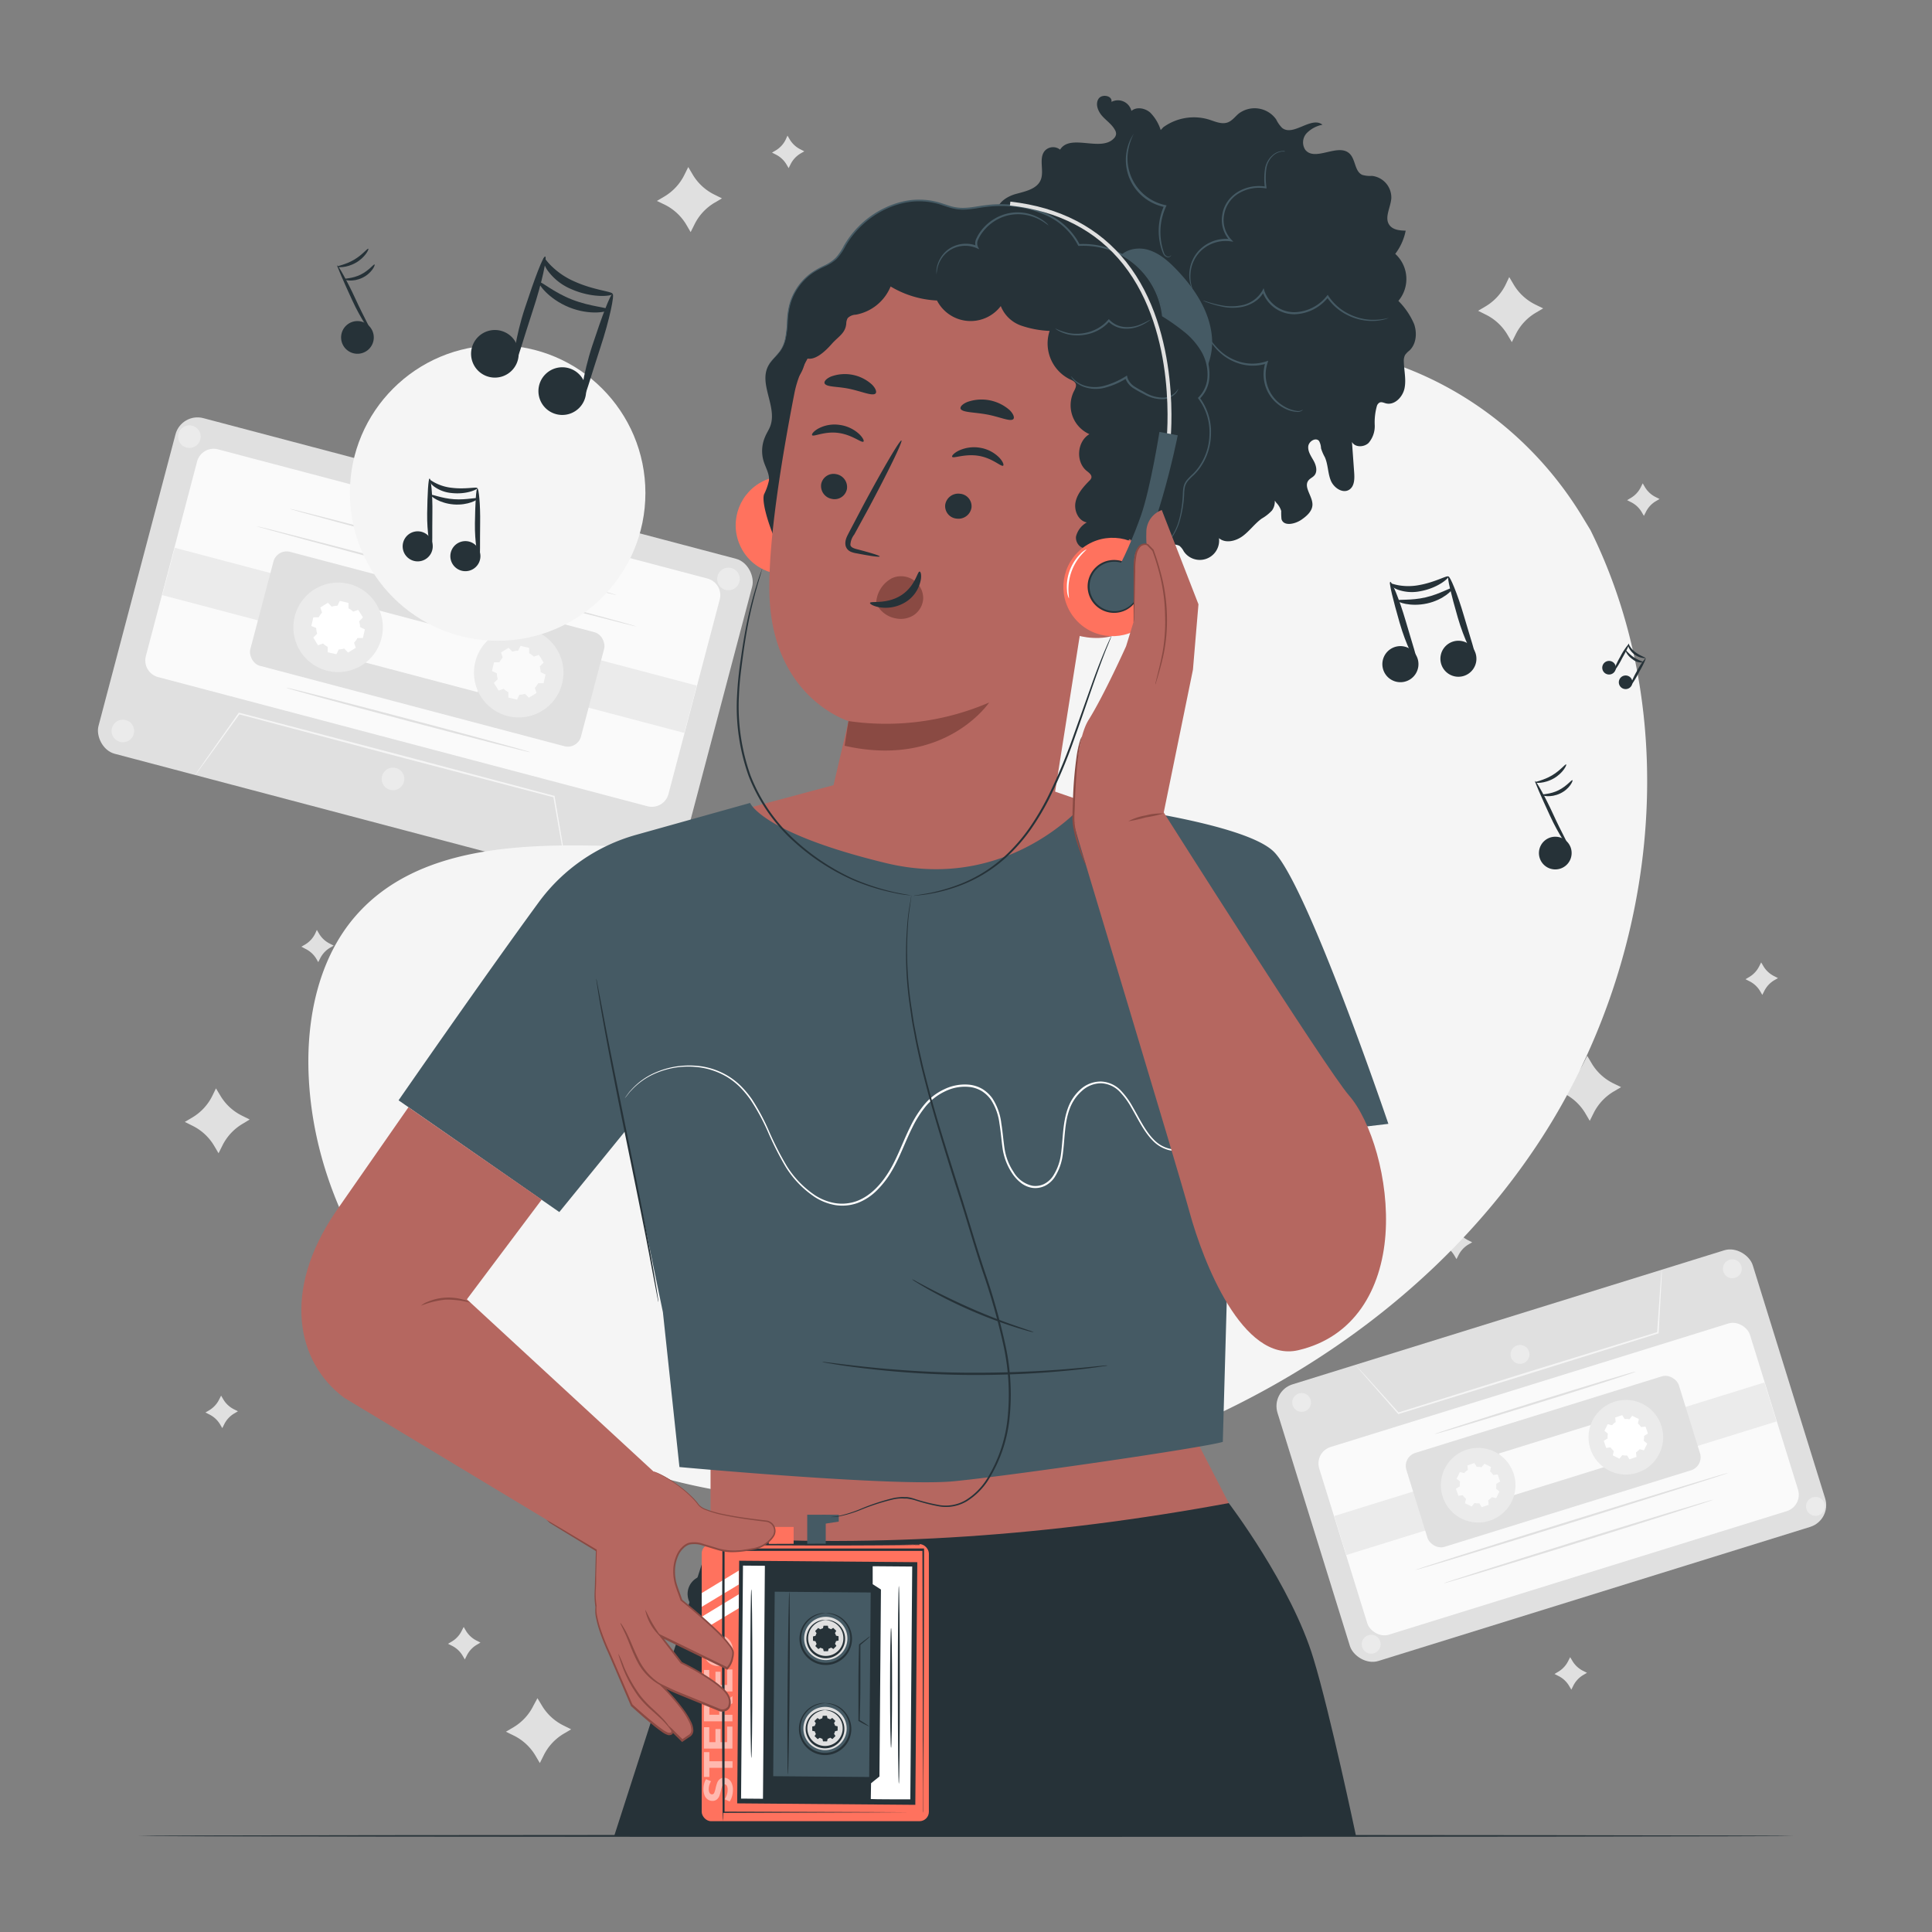 <svg xmlns="http://www.w3.org/2000/svg" viewBox="0 0 500 500"><rect x="0" y="0" width="500" height="500" fill="#808080" stroke="none"/><g id="background-complete"><rect x="32.9" y="124.92" width="154.36" height="89.84" rx="5.89" transform="translate(47 -22.47) rotate(14.79)" style="fill:#e0e0e0"></rect><path d="M167.58,208.66,40.92,175.23a4.45,4.45,0,0,1-3.17-5.44L51,119.46a4.44,4.44,0,0,1,5.44-3.17l126.66,33.44a4.45,4.45,0,0,1,3.16,5.44L173,205.49A4.45,4.45,0,0,1,167.58,208.66Z" style="fill:#fafafa"></path><path d="M34.62,189.92a2.92,2.92,0,1,1-2.08-3.57A2.93,2.93,0,0,1,34.62,189.92Z" style="fill:#ebebeb"></path><rect x="41.31" y="159.39" width="139.73" height="12.67" transform="translate(45.98 -22.89) rotate(14.79)" style="fill:#ebebeb"></rect><rect x="66.32" y="152.71" width="88.51" height="30.51" rx="3.52" transform="translate(46.53 -22.66) rotate(14.79)" style="fill:#e0e0e0"></rect><rect x="94.48" y="161" width="31.93" height="14.92" transform="translate(46.66 -22.61) rotate(14.79)" style="fill:#fafafa"></rect><path d="M124.34,180.36,92.5,172l4.06-15.39L128.4,165Zm-30.62-9.12,29.91,7.89,3.55-13.45-29.91-7.9Z" style="fill:#e0e0e0"></path><path d="M146.75,226s0-.11-.08-.34-.12-.6-.2-1c-.17-.93-.42-2.25-.72-3.94-.61-3.46-1.48-8.41-2.55-14.51l.14.15-40.51-10.62-41-10.89.2-.08-8.41,11.63-2.31,3.14-.61.81c-.15.19-.22.28-.23.27a1.15,1.15,0,0,1,.18-.3l.57-.84,2.23-3.2,8.27-11.73.08-.1.13,0,41,10.76,40.48,10.75.12,0,0,.12L146,220.63c.26,1.7.47,3,.62,4,.06.43.11.77.14,1A1.54,1.54,0,0,1,146.75,226Z" style="fill:#f5f5f5"></path><path d="M104.53,202.33a2.92,2.92,0,1,1-2.08-3.57A2.92,2.92,0,0,1,104.53,202.33Z" style="fill:#ebebeb"></path><path d="M169.86,225.62a2.92,2.92,0,1,1-2.08-3.57A2.92,2.92,0,0,1,169.86,225.62Z" style="fill:#ebebeb"></path><path d="M191.35,150.58a2.92,2.92,0,1,1-2.08-3.57A2.92,2.92,0,0,1,191.35,150.58Z" style="fill:#ebebeb"></path><path d="M51.84,113.75a2.92,2.92,0,1,1-2.08-3.57A2.92,2.92,0,0,1,51.84,113.75Z" style="fill:#ebebeb"></path><path d="M137.28,194.69c0,.14-14.2-3.48-31.62-8.08S74.13,178.17,74.17,178s14.19,3.48,31.62,8.08S137.31,194.55,137.28,194.69Z" style="fill:#e0e0e0"></path><path d="M164.79,162.15c0,.14-22.12-5.57-49.31-12.75S66.27,136.29,66.3,136.15s22.11,5.57,49.32,12.75S164.83,162,164.79,162.15Z" style="fill:#e0e0e0"></path><path d="M159.53,154c0,.14-19-4.75-42.37-10.92s-42.29-11.28-42.25-11.42,19,4.75,42.38,10.92S159.57,153.84,159.53,154Z" style="fill:#e0e0e0"></path><path d="M123,171.32a11.58,11.58,0,1,1,8.41,14A11.58,11.58,0,0,1,123,171.32Z" style="fill:#ebebeb"></path><path d="M135.9,179.56a5.39,5.39,0,0,1-1.48.24l-.61,1.26-2.24-.53v-1.39a5.44,5.44,0,0,1-1.22-.87l-1.32.46-1.21-2,1-1a5.33,5.33,0,0,1-.24-1.48l-1.25-.6.52-2.25h1.39a5.44,5.44,0,0,1,.87-1.22l-.45-1.31,1.95-1.22,1,1a5.73,5.73,0,0,1,1.48-.25l.61-1.25,2.24.52v1.39a5.82,5.82,0,0,1,1.22.88l1.32-.46,1.21,2-1,1a5.88,5.88,0,0,1,.25,1.48l1.25.61-.52,2.24h-1.39a6,6,0,0,1-.87,1.22l.45,1.31-2,1.22-1-1Z" style="fill:#fafafa"></path><path d="M76.26,159.58a11.58,11.58,0,1,1,8.41,14A11.59,11.59,0,0,1,76.26,159.58Z" style="fill:#ebebeb"></path><path d="M89.15,167.82a5.73,5.73,0,0,1-1.48.25l-.61,1.25-2.24-.52v-1.39a5.77,5.77,0,0,1-1.22-.87L82.3,167l-1.22-2,1-1a5.88,5.88,0,0,1-.25-1.48L80.57,162l.52-2.24h1.39a5.82,5.82,0,0,1,.88-1.22l-.46-1.32L84.85,156l1,1a5.86,5.86,0,0,1,1.48-.24l.61-1.25,2.24.52v1.39a5.44,5.44,0,0,1,1.22.87l1.32-.45,1.22,1.95-1,1a5.33,5.33,0,0,1,.24,1.48l1.25.61-.52,2.24H92.5a5.44,5.44,0,0,1-.87,1.22l.45,1.32-2,1.21-1-1Z" style="fill:#fff"></path><rect x="337.11" y="339.2" width="128.79" height="74.96" rx="5.89" transform="translate(896.63 617.39) rotate(162.75)" style="fill:#e0e0e0"></rect><rect x="345.02" y="357.32" width="116.72" height="50.86" rx="4.45" transform="translate(902.11 628.7) rotate(162.75)" style="fill:#fafafa"></rect><path d="M446,329.08a2.44,2.44,0,1,1,3.05,1.61A2.44,2.44,0,0,1,446,329.08Z" style="fill:#ebebeb"></path><rect x="344.27" y="374.79" width="116.58" height="10.57" transform="translate(899.69 623.71) rotate(162.75)" style="fill:#ebebeb"></rect><rect x="365.06" y="365.5" width="73.85" height="25.46" rx="3.52" transform="translate(898.03 620.27) rotate(162.75)" style="fill:#e0e0e0"></rect><rect x="388.53" y="371.6" width="26.64" height="12.44" transform="translate(897.66 619.51) rotate(162.75)" style="fill:#fafafa"></rect><path d="M390.65,388.34l-4-12.84,26.4-8.2,4,12.84Zm-2.74-12.18,3.4,10.93,24.49-7.61-3.4-10.92Z" style="fill:#e0e0e0"></path><path d="M350.72,353.2s.08.06.22.2.35.38.6.64l2.26,2.46,8.23,9.13-.2-.06,33.35-10.42L429,344.72l-.14.17c.35-5,.63-9.08.82-11.94.11-1.38.19-2.47.25-3.25,0-.34.06-.62.08-.84a1,1,0,0,1,.05-.29,1.29,1.29,0,0,1,0,.29c0,.22,0,.5,0,.85,0,.78-.08,1.87-.15,3.25-.15,2.87-.37,6.94-.65,12v.13l-.12,0-33.78,10.55-33.39,10.3-.12,0-.08-.09-8.1-9.24-2.19-2.53-.55-.67Q350.71,353.22,350.72,353.2Z" style="fill:#f5f5f5"></path><path d="M391.05,351.24a2.44,2.44,0,1,1,3.05,1.61A2.44,2.44,0,0,1,391.05,351.24Z" style="fill:#ebebeb"></path><path d="M334.54,363.68a2.43,2.43,0,1,1,3,1.61A2.44,2.44,0,0,1,334.54,363.68Z" style="fill:#ebebeb"></path><path d="M352.54,426.27a2.44,2.44,0,1,1,3,1.6A2.43,2.43,0,0,1,352.54,426.27Z" style="fill:#ebebeb"></path><path d="M467.52,390.58a2.44,2.44,0,1,1,3.05,1.6A2.43,2.43,0,0,1,467.52,390.58Z" style="fill:#ebebeb"></path><path d="M371.27,371.14c0-.14,11.57-3.86,25.93-8.32s26-8,26.08-7.83-11.56,3.87-25.93,8.33S371.31,371.28,371.27,371.14Z" style="fill:#e0e0e0"></path><path d="M366.21,406.33c0-.14,18.1-5.89,40.51-12.84s40.61-12.49,40.66-12.35S429.29,387,406.87,394,366.26,406.47,366.21,406.33Z" style="fill:#e0e0e0"></path><path d="M373.55,409.78c0-.13,15.53-5.09,34.79-11.07s34.9-10.71,35-10.58-15.54,5.1-34.8,11.08S373.59,409.92,373.55,409.78Z" style="fill:#e0e0e0"></path><circle cx="382.52" cy="384.34" r="9.66" transform="translate(-80.42 666.68) rotate(-76.51)" style="fill:#ebebeb"></circle><path d="M378.94,381.23a5.28,5.28,0,0,1,.94-.83l-.12-1.15,1.81-.62.61,1a4.76,4.76,0,0,1,1.25.08l.73-.9,1.73.84-.27,1.13a4.63,4.63,0,0,1,.83.94l1.15-.13.63,1.82-1,.61a4.81,4.81,0,0,1-.08,1.25l.91.73-.85,1.72-1.13-.26a4.63,4.63,0,0,1-.94.83l.13,1.15-1.82.62-.61-1a4.81,4.81,0,0,1-1.25-.08l-.73.9-1.72-.84.27-1.13a4.63,4.63,0,0,1-.83-.94l-1.16.13-.62-1.82,1-.61a4.8,4.8,0,0,1,.07-1.25l-.9-.73.84-1.72,1.13.26Z" style="fill:#fafafa"></path><circle cx="420.77" cy="371.95" r="9.66" transform="translate(-87.61 133.32) rotate(-16.33)" style="fill:#ebebeb"></circle><path d="M417.2,368.85a4.34,4.34,0,0,1,.94-.83l-.13-1.16,1.82-.62.61,1a4.8,4.8,0,0,1,1.25.07l.73-.9,1.72.84-.26,1.13a4.86,4.86,0,0,1,.82.94l1.16-.12.62,1.81-1,.61a5.23,5.23,0,0,1-.08,1.25l.9.73-.84,1.73-1.13-.27a4.91,4.91,0,0,1-.94.83l.13,1.15-1.82.63-.61-1a4.81,4.81,0,0,1-1.25-.08l-.73.91-1.72-.85.26-1.13a4.63,4.63,0,0,1-.83-.94l-1.15.13-.62-1.82,1-.61a4.81,4.81,0,0,1,.08-1.25l-.9-.73.84-1.72,1.13.27Z" style="fill:#fff"></path><path d="M410.77,273.24l1.18,2a13.39,13.39,0,0,0,5.54,5.11l2.05,1-2,1.18a13.45,13.45,0,0,0-5.11,5.54l-1,2-1.18-2a13.36,13.36,0,0,0-5.54-5.1l-2.05-1,2-1.17a13.45,13.45,0,0,0,5.1-5.55Z" style="fill:#e0e0e0"></path><path d="M139.09,439.49l1.18,1.95a13.41,13.41,0,0,0,5.55,5.11l2,1-2,1.18a13.41,13.41,0,0,0-5.11,5.55l-1,2-1.18-2a13.41,13.41,0,0,0-5.55-5.11l-2.05-1,2-1.18a13.41,13.41,0,0,0,5.11-5.55Z" style="fill:#e0e0e0"></path><path d="M390.59,71.7l1.18,2a13.41,13.41,0,0,0,5.55,5.11l2.05,1-2,1.18a13.41,13.41,0,0,0-5.11,5.55l-1,2-1.18-2a13.41,13.41,0,0,0-5.55-5.11l-2-1,2-1.18a13.41,13.41,0,0,0,5.11-5.55Z" style="fill:#e0e0e0"></path><path d="M178.12,43.23l1.18,2a13.39,13.39,0,0,0,5.54,5.11l2,1-2,1.18a13.39,13.39,0,0,0-5.1,5.55l-1,2-1.17-2A13.47,13.47,0,0,0,172.09,53L170,52l2-1.18a13.41,13.41,0,0,0,5.11-5.55Z" style="fill:#e0e0e0"></path><path d="M55.89,281.67l1.18,1.95a13.35,13.35,0,0,0,5.55,5.11l2,1-1.95,1.18a13.47,13.47,0,0,0-5.11,5.55l-1,2-1.18-2a13.41,13.41,0,0,0-5.55-5.11l-2-1,2-1.18a13.45,13.45,0,0,0,5.11-5.54Z" style="fill:#e0e0e0"></path><path d="M376.64,317.51l.58,1A6.68,6.68,0,0,0,380,321l1,.5-1,.59a6.68,6.68,0,0,0-2.55,2.77l-.51,1-.59-1a6.69,6.69,0,0,0-2.76-2.54l-1-.51,1-.59a6.72,6.72,0,0,0,2.55-2.76Z" style="fill:#e0e0e0"></path><path d="M455.79,249.07l.59,1a6.72,6.72,0,0,0,2.76,2.55l1,.51-1,.58a6.68,6.68,0,0,0-2.55,2.77l-.51,1-.58-1a6.68,6.68,0,0,0-2.77-2.55l-1-.51,1-.59a6.66,6.66,0,0,0,2.55-2.76Z" style="fill:#e0e0e0"></path><path d="M362.32,208l.59,1a6.68,6.68,0,0,0,2.77,2.55l1,.51-1,.58a6.81,6.81,0,0,0-2.55,2.77l-.5,1-.59-1a6.68,6.68,0,0,0-2.77-2.55l-1-.51,1-.58a6.75,6.75,0,0,0,2.55-2.77Z" style="fill:#e0e0e0"></path><path d="M425.13,125.09l.59,1a6.68,6.68,0,0,0,2.77,2.55l1,.5-1,.59a6.66,6.66,0,0,0-2.54,2.77l-.51,1-.59-1a6.65,6.65,0,0,0-2.76-2.55l-1-.51,1-.59a6.72,6.72,0,0,0,2.55-2.76Z" style="fill:#e0e0e0"></path><path d="M120,421.05l.59,1a6.69,6.69,0,0,0,2.76,2.54l1,.51-1,.59a6.68,6.68,0,0,0-2.55,2.77l-.51,1-.58-1a6.68,6.68,0,0,0-2.77-2.55l-1-.5,1-.59a6.62,6.62,0,0,0,2.55-2.77Z" style="fill:#e0e0e0"></path><path d="M406.36,428.87l.59,1a6.72,6.72,0,0,0,2.76,2.55l1,.5-1,.59a6.68,6.68,0,0,0-2.55,2.77l-.5,1-.59-1a6.62,6.62,0,0,0-2.77-2.55l-1-.51,1-.59a6.65,6.65,0,0,0,2.55-2.76Z" style="fill:#e0e0e0"></path><path d="M82,240.66l.59,1a6.65,6.65,0,0,0,2.76,2.55l1,.51-1,.59A6.72,6.72,0,0,0,82.87,248l-.51,1-.58-1A6.68,6.68,0,0,0,79,245.54L78,245l1-.58a6.68,6.68,0,0,0,2.55-2.77Z" style="fill:#e0e0e0"></path><path d="M203.8,35.1l.59,1a6.72,6.72,0,0,0,2.76,2.55l1,.51-1,.58a6.74,6.74,0,0,0-2.55,2.77l-.5,1-.59-1A6.68,6.68,0,0,0,200.79,40l-1-.51,1-.58a6.66,6.66,0,0,0,2.54-2.77Z" style="fill:#e0e0e0"></path><path d="M57.22,361.19l.59,1a6.68,6.68,0,0,0,2.77,2.55l1,.5-1,.59a6.68,6.68,0,0,0-2.55,2.77l-.5,1-.59-1a6.66,6.66,0,0,0-2.77-2.54l-1-.51,1-.59a6.69,6.69,0,0,0,2.54-2.76Z" style="fill:#e0e0e0"></path></g><g id="background-simple"><path d="M411.6,137.17l-2.08-3.43C392,104.83,360.24,87.4,326.8,89.51A88.07,88.07,0,0,0,314,91.27c-30.41,6.51-56.87,29.51-67.84,59-6.45,17.32-8.25,37.27-20.49,51-15.94,17.89-43,18.45-66.76,17.71s-50.85-.11-66.7,17.86c-9.93,11.25-13.09,27.25-12.29,42.31C82,319,109.83,354.69,145.18,372.42s77,19.32,115.66,11.52C315,373,366.58,343,397.56,296.67S436.38,187.19,411.6,137.17Z" style="fill:#f5f5f5"></path><circle cx="128.79" cy="127.59" r="38.24" style="fill:#f5f5f5"></circle></g><g id="Table"><path d="M464.26,475.13c0,.15-95.93.26-214.25.26s-214.27-.11-214.27-.26,95.91-.26,214.27-.26S464.26,475,464.26,475.13Z" style="fill:#263238"></path></g><g id="musical-notes"><path d="M96.73,87.55a4.23,4.23,0,1,1-4-4.45A4.24,4.24,0,0,1,96.73,87.55Z" style="fill:#263238"></path><path d="M96.19,86.11c-.21.15-2.78-3.5-5.06-8.45s-4-8.92-3.85-9,2.44,3.72,4.69,8.64S96.4,86,96.19,86.11Z" style="fill:#263238"></path><path d="M95.31,64.38c.23.09-.79,2.24-3.24,3.63s-4.82,1.21-4.78,1,2.11-.49,4.31-1.77S95.08,64.22,95.31,64.38Z" style="fill:#263238"></path><path d="M96.93,68.45c.25.07-.68,2.26-3.17,3.45s-4.77.57-4.67.34,2.09-.1,4.27-1.18S96.7,68.31,96.93,68.45Z" style="fill:#263238"></path><path d="M406.73,221a4.23,4.23,0,1,1-4-4.45A4.21,4.21,0,0,1,406.73,221Z" style="fill:#263238"></path><path d="M406.2,219.57c-.22.14-2.78-3.5-5.06-8.45s-4.05-8.93-3.85-9,2.44,3.71,4.69,8.64S406.41,219.43,406.2,219.57Z" style="fill:#263238"></path><path d="M405.32,197.83c.23.09-.79,2.25-3.24,3.64s-4.82,1.2-4.78,1,2.11-.48,4.31-1.77S405.09,197.68,405.32,197.83Z" style="fill:#263238"></path><path d="M406.94,201.91c.24.06-.68,2.26-3.17,3.44s-4.77.58-4.67.35,2.09-.1,4.26-1.19S406.71,201.76,406.94,201.91Z" style="fill:#263238"></path><path d="M132.35,96a6.16,6.16,0,1,1,.16-8.71A6.17,6.17,0,0,1,132.35,96Z" style="fill:#263238"></path><path d="M133.21,93.88c-.59-.09.14-6.59,2.63-14.15s4.71-13.48,5.25-13.35-.73,6.51-3.21,14S133.79,94,133.21,93.88Z" style="fill:#263238"></path><path d="M158.54,76.08c.06.5-5,1.26-10.73-1.27a14.43,14.43,0,0,1-6.14-4.88c-1.17-1.73-1.18-3.12-.92-3.16s.81,1,2.1,2.21a19.73,19.73,0,0,0,5.85,3.88C153.8,75.16,158.57,75.41,158.54,76.08Z" style="fill:#263238"></path><path d="M149.8,105.66a6.17,6.17,0,1,1,.16-8.72A6.17,6.17,0,0,1,149.8,105.66Z" style="fill:#263238"></path><path d="M150.65,103.59c-.58-.09.15-6.59,2.64-14.16S158,76,158.54,76.08s-.73,6.52-3.21,14S151.24,103.68,150.65,103.59Z" style="fill:#263238"></path><path d="M157.41,80.14c.14.54-4.68,1.59-10.1-.6s-8.22-6.22-7.75-6.52,3.64,2.63,8.54,4.53S157.37,79.51,157.41,80.14Z" style="fill:#263238"></path><path d="M367,172.82a4.67,4.67,0,1,1-3.63-5.51A4.66,4.66,0,0,1,367,172.82Z" style="fill:#263238"></path><path d="M366.62,171.16c-.41.2-2.73-4.18-4.4-10s-2.82-10.43-2.43-10.58,2.33,4.38,4,10.12S367,171,366.62,171.16Z" style="fill:#263238"></path><path d="M374.84,149.22c.25.28-2.6,2.94-7.24,3.78a10.9,10.9,0,0,1-5.92-.42c-1.47-.58-2.07-1.44-1.93-1.58s.91.25,2.26.48a14.82,14.82,0,0,0,5.3-.07C371.48,150.67,374.57,148.79,374.84,149.22Z" style="fill:#263238"></path><path d="M382,171.43a4.66,4.66,0,1,1-3.62-5.51A4.66,4.66,0,0,1,382,171.43Z" style="fill:#263238"></path><path d="M381.66,169.77c-.4.2-2.72-4.18-4.4-10s-2.81-10.43-2.42-10.58,2.33,4.38,4,10.12S382.07,169.58,381.66,169.77Z" style="fill:#263238"></path><path d="M375.87,152.24c.31.28-2.25,3-6.57,3.94s-7.79-.38-7.62-.77,3.39.09,7.27-.81S375.57,151.86,375.87,152.24Z" style="fill:#263238"></path><path d="M417.35,174.3a1.76,1.76,0,1,1,.57-2.42A1.76,1.76,0,0,1,417.35,174.3Z" style="fill:#263238"></path><path d="M417.71,173.78c-.16-.06.44-1.83,1.6-3.8a16.77,16.77,0,0,1,2.27-3.41c.16.08-.6,1.78-1.74,3.72A22.69,22.69,0,0,1,417.71,173.78Z" style="fill:#263238"></path><path d="M425.87,170.34a4.91,4.91,0,0,1-4.34-2.74c-.22-.55-.14-.94-.07-.94s.17.32.46.75a5.56,5.56,0,0,0,1.39,1.43C424.6,169.79,425.92,170.15,425.87,170.34Z" style="fill:#263238"></path><path d="M421.64,178.07a1.76,1.76,0,1,1,.57-2.42A1.77,1.77,0,0,1,421.64,178.07Z" style="fill:#263238"></path><path d="M422,177.55c-.16-.06.44-1.84,1.59-3.8a16.56,16.56,0,0,1,2.28-3.41c.16.08-.6,1.78-1.75,3.72A23.79,23.79,0,0,1,422,177.55Z" style="fill:#263238"></path><path d="M425.31,171.4a3.5,3.5,0,0,1-2.79-.77c-1.39-.93-1.92-2.24-1.77-2.29s.86.95,2.11,1.78S425.33,171.23,425.31,171.4Z" style="fill:#263238"></path><path d="M111.52,143.25A3.89,3.89,0,1,1,110,138,3.89,3.89,0,0,1,111.52,143.25Z" style="fill:#263238"></path><path d="M111.64,141.84c-.37.06-1.16-4-1.09-9s.29-9,.63-9,.8,4.06.72,9S112,141.79,111.64,141.84Z" style="fill:#263238"></path><path d="M123.53,126.33c.13.29-2.79,1.71-6.7,1.26a9,9,0,0,1-4.62-1.77c-1-.82-1.3-1.65-1.16-1.73s.67.43,1.69.93a12.16,12.16,0,0,0,4.25,1.23C120.5,126.68,123.42,125.92,123.53,126.33Z" style="fill:#263238"></path><path d="M123.86,145.79a3.89,3.89,0,1,1-1.55-5.27A3.89,3.89,0,0,1,123.86,145.79Z" style="fill:#263238"></path><path d="M124,144.39c-.37.06-1.16-4-1.09-9s.29-9,.64-9,.79,4.06.71,9S124.35,144.33,124,144.39Z" style="fill:#263238"></path><path d="M123.62,129c.18.3-2.52,1.84-6.2,1.55s-6.12-2.19-5.9-2.46,2.69.89,6,1.11S123.47,128.62,123.62,129Z" style="fill:#263238"></path></g><g id="Character"><circle cx="203.13" cy="135.93" r="12.73" transform="translate(-37.54 93.29) rotate(-23.74)" style="fill:#FF725E"></circle><path d="M301.05,32.94a13.49,13.49,0,0,1,11.82-2c1.6.51,3.31,1.32,4.89.73,1.13-.43,1.88-1.48,2.8-2.26a6.83,6.83,0,0,1,9.71,1.49,8.15,8.15,0,0,0,1.56,2.22c2.91,2.26,7.54-3.13,10.43-.84a7.81,7.81,0,0,0-4.08,2.17,3.5,3.5,0,0,0-.38,4.31c2.53,3.18,8.53-1.83,11.47,1,1.59,1.51,1.29,4.62,3.29,5.5a7.26,7.26,0,0,0,2.51.26,5.63,5.63,0,0,1,5,5.81c-.19,2.43-1.92,5.12-.42,7,.93,1.19,2.64,1.33,4.14,1.37a14.51,14.51,0,0,1-2.7,6,8.79,8.79,0,0,1,.81,12.17,19,19,0,0,1,4.07,6c.8,2.3.58,5.14-1.18,6.82a5.89,5.89,0,0,0-1.16,1.18,3.36,3.36,0,0,0-.32,1.75c.06,2.31.65,4.65.17,6.91s-2.62,4.45-4.85,3.85c-.52-.14-1.07-.42-1.57-.21a1.5,1.5,0,0,0-.73.93,15.6,15.6,0,0,0-.55,4.93,6.67,6.67,0,0,1-1.59,4.6c-1.2,1.15-3.51,1.21-4.3-.25l.57,7.94c.11,1.58.09,3.45-1.2,4.36-1.7,1.19-4.09-.42-4.86-2.34s-.69-4.11-1.52-6a11.86,11.86,0,0,1-1-2.32,4.18,4.18,0,0,0-.52-1.91c-.87-1-2.69.12-2.79,1.46s.76,2.52,1.41,3.7,1.05,2.76.17,3.78c-.42.49-1.08.74-1.49,1.24-1.42,1.73,1.07,4.12,1,6.36-.05,1.66-1.49,2.91-2.85,3.85-1.67,1.15-4.6,1.79-5.16-.15a16.32,16.32,0,0,1-.07-2.1,5.14,5.14,0,0,0-1.24-2.1,10.49,10.49,0,0,1-2.15-5.64c1.3,2.37,2.58,5.43,1,7.6a11.16,11.16,0,0,1-2.66,2.1c-1.8,1.3-3.11,3.18-4.9,4.51s-4.44,2-6.16.56a5,5,0,0,1-9.12,3.4,4.32,4.32,0,0,0-1.13-1.43,3.59,3.59,0,0,0-1.93-.3,10.82,10.82,0,0,1-9.56-6l2.08-.33c-3.75-1.19-7.65-2.47-10.45-5.24s-4.08-7.49-1.79-10.69c1-1.38,2.66-2.69,2.31-4.36-.23-1.15-1.35-1.87-2.38-2.45l-12.82-7.29c-2.08-1.18-4.26-2.46-5.4-4.56s-.72-5.24,1.47-6.18a12.71,12.71,0,0,0-3.82-6c-2-1.78-4.57-2.87-6.68-4.55s-3.83-4.35-3.18-7,4.67-4,6.15-1.75c.35-4.06-6.71-5.59-6.61-9.67.09-3.31,4.51-4.23,7.07-6.32-.23-1.2-1.24-2.12-1.51-3.31-.56-2.49,2.27-4.38,4.73-5.05s5.44-1.27,6.43-3.62-.63-5.64,1.11-7.6a2.9,2.9,0,0,1,3.91-.25c2.65-4.28,10.69.75,14-3a1.77,1.77,0,0,0,.49-1.06,1.88,1.88,0,0,0-.27-1c-.77-1.45-2.2-2.4-3.29-3.61s-1.87-3.06-1-4.46,3.69-.83,3.36.77a3.6,3.6,0,0,1,5.17,2.33c1.35-1.14,3.52-.73,4.86.43a11.37,11.37,0,0,1,2.72,4.52" style="fill:#263238"></path><path d="M313.68,87.71c-.39-6.85-4.44-13-9.2-17.95-2-2.08-4.23-4.07-7-5s-6.1-.39-7.91,1.85l-.35,4.8c-1.78,7.45,3.05,14.7,4.72,22.17.73,3.25,1.14,7.08,4,8.85a7.09,7.09,0,0,0,5.06.75C309.75,102,314.08,94.57,313.68,87.71Z" style="fill:#455a64"></path><path d="M308.92,122.69a15.37,15.37,0,0,0,1.39-19.64c3.27-3.1,3-8.63.7-12.48s-6.26-6.43-10-8.87c-.78-10.53-11.24-19.33-21.74-18.31-4.2-8.53-15.3-11.34-24.71-10-2.3.33-4.62.85-6.92.52a40.85,40.85,0,0,1-4.91-1.4c-9-2.53-19.05,2.65-23.84,10.7a16.9,16.9,0,0,1-2.52,3.7c-1.4,1.37-3.34,2-5.05,3A14.83,14.83,0,0,0,204.13,80c-.66,3.55-.06,7.5-2,10.53-1,1.52-2.53,2.64-3.35,4.25-2.39,4.66,2.34,10.44.61,15.39-.35,1-1,1.91-1.39,2.89a9.14,9.14,0,0,0-.34,6.41c.51,1.61,1.49,3.15,1.35,4.84a14.8,14.8,0,0,1-1.27,3.61c-1.05,2.95,3.86,15.59,6.25,17.62l78.39,11.77a14.8,14.8,0,0,0,13.13-11,5.51,5.51,0,0,1,1.14-2.79,6.3,6.3,0,0,1,2.34-1.09c5.43-2,7-8.85,7.3-14.63a6.9,6.9,0,0,1,.38-2.4A8.74,8.74,0,0,1,308.92,122.69Z" style="fill:#263238"></path><path d="M286.53,119.65c2.19-13.86-4.27-31.05-17.11-39.79-8.09-5.51-14.87-6.5-19.37-7.67A32.1,32.1,0,0,0,231,73.46c-4.47.4-22.37,12.68-25.41,28.32-3.39,17.37-6.83,38.71-6.46,52.05.75,26.82,20.46,32.78,20.46,32.78s-4.2,18-4.2,18l56.64,6.8Z" style="fill:#b56760"></path><path d="M238.92,155a5.62,5.62,0,0,0-1.27-3.74,5.72,5.72,0,0,0-6.73-1.66,7.66,7.66,0,0,0-4.17,6.53h0a6.93,6.93,0,0,0,4.36,3.74,7.41,7.41,0,0,0,.91.2,6.24,6.24,0,0,0,4.44-.86A5.57,5.57,0,0,0,238.92,155Z" style="fill:#8a4a43"></path><path d="M212.52,125.29a3.39,3.39,0,0,0,2.8,3.83,3.25,3.25,0,0,0,3.87-2.59,3.39,3.39,0,0,0-2.8-3.82A3.25,3.25,0,0,0,212.52,125.29Z" style="fill:#263238"></path><path d="M210.18,112.63c.36.49,3.16-1.07,6.78-.59s6,2.65,6.5,2.25c.22-.17-.1-1-1.15-2a9.28,9.28,0,0,0-5.13-2.34,8.88,8.88,0,0,0-5.47,1C210.48,111.66,210,112.4,210.18,112.63Z" style="fill:#263238"></path><path d="M227.67,144c0-.21-2.16-.89-5.75-1.83-.92-.22-1.77-.52-1.84-1.17a4.7,4.7,0,0,1,1-2.66l3.66-6.7c5.11-9.54,8.94-17.44,8.55-17.64s-4.84,7.37-9.95,16.91l-3.55,6.75c-.49,1-1.24,2.12-.95,3.57a2.35,2.35,0,0,0,1.34,1.56,6.35,6.35,0,0,0,1.55.42C225.35,143.92,227.63,144.23,227.67,144Z" style="fill:#263238"></path><path d="M219.58,186.61a67.44,67.44,0,0,0,36.41-4.8S244.56,198.9,218.58,193Z" style="fill:#8a4a43"></path><path d="M238,147.92c-.58-.11-1.1,3.83-4.84,6.18s-7.86,1.38-8,1.93c-.09.24.83.88,2.6,1.16a9.85,9.85,0,0,0,6.62-1.38,8.59,8.59,0,0,0,3.8-5.22C238.6,149,238.29,147.94,238,147.92Z" style="fill:#263238"></path><path d="M213.41,99.23c.5,1,3.35.73,6.56,1.43s5.79,1.89,6.6,1.19c.37-.35.13-1.26-.88-2.3a10.41,10.41,0,0,0-10.6-2.11C213.77,98,213.2,98.77,213.41,99.23Z" style="fill:#263238"></path><path d="M251.42,131.38a3.41,3.41,0,0,1-3.8,2.84,3.25,3.25,0,0,1-3-3.6,3.41,3.41,0,0,1,3.8-2.84A3.25,3.25,0,0,1,251.42,131.38Z" style="fill:#263238"></path><path d="M259.61,120.51c-.49.37-2.71-1.94-6.32-2.54s-6.56.76-6.87.25c-.16-.22.4-.94,1.69-1.59a9.34,9.34,0,0,1,5.59-.74,9,9,0,0,1,4.94,2.57C259.6,119.49,259.85,120.35,259.61,120.51Z" style="fill:#263238"></path><path d="M262.22,108.49c-.85.69-3.49-.62-6.83-1.23s-6.27-.49-6.78-1.45c-.21-.47.37-1.21,1.74-1.78a11,11,0,0,1,11,2.16C262.35,107.23,262.6,108.14,262.22,108.49Z" style="fill:#263238"></path><path d="M278.94,144c.26-2,3.12-6.28,5.09-6.33,5.27-.13,14.52,1.49,12.9,14.61-2.22,17.93-19.76,12-19.73,11.49S278,150.73,278.94,144Z" style="fill:#b56760"></path><path d="M283,157.81c.08,0,.28.26.78.57a3.12,3.12,0,0,0,2.33.33c2-.46,3.94-3.27,4.43-6.49a10.34,10.34,0,0,0-.32-4.58,3.64,3.64,0,0,0-2.06-2.69,1.59,1.59,0,0,0-1.94.63c-.31.47-.24.84-.34.86s-.34-.34-.11-1.07a2,2,0,0,1,.85-1,2.36,2.36,0,0,1,1.78-.25,4.44,4.44,0,0,1,2.92,3.19,10.71,10.71,0,0,1,.47,5.13c-.56,3.6-2.83,6.75-5.52,7.18a3.4,3.4,0,0,1-2.8-.83C282.93,158.25,282.89,157.84,283,157.81Z" style="fill:#8a4a43"></path><path d="M201.45,101.49c3.92-1.79,6.63-4.57,7-8.86,2.31,1,5.15-1.74,6.82-3.64s3.52-2.71,3.74-5.23a3,3,0,0,1,.37-1.43,3.11,3.11,0,0,1,2.11-.89,12.07,12.07,0,0,0,9-7.3,25.64,25.64,0,0,0,12,3.63A9.79,9.79,0,0,0,259,79.21a8.78,8.78,0,0,0,5.26,5.05,25.84,25.84,0,0,0,7.38,1.38,10.35,10.35,0,0,0,5.24,12.52c.61.27,1.32.57,1.53,1.2s-.2,1.35-.53,2a8.16,8.16,0,0,0,4.06,11c-3.22,1.89-3.61,7.18-.69,9.52.6.47,1.39,1.06,1.19,1.8a1.72,1.72,0,0,1-.49.71c-1.57,1.6-3.15,3.36-3.6,5.55s.72,4.87,2.92,5.26a5.77,5.77,0,0,0-2.79,3.62c-.23,1.56,1.14,3.35,2.66,3,.65-.16,9.8-.75,10.26-1.23,6-6.21.59-14.65,1.21-23.25A56,56,0,0,0,288,92.08a41.08,41.08,0,0,0-5.23-9.47,54.54,54.54,0,0,0-8.9-8.54c-4.16-3.41-8.44-6.83-13.47-8.73C251,61.79,240.52,64,231,67a42.41,42.41,0,0,0-10.48,4.46,38.53,38.53,0,0,0-9.6,9.63c-3.94,5.28-7.4,11.08-8.88,17.49" style="fill:#263238"></path><path d="M198.76,94.76A6.67,6.67,0,0,1,200,93c.45-.54,1.08-1.16,1.71-2a8.43,8.43,0,0,0,1.44-3.21,25.85,25.85,0,0,0,.51-4.44,20,20,0,0,1,.84-5.3,15.16,15.16,0,0,1,3.1-5.33,14.91,14.91,0,0,1,2.54-2.25,22.79,22.79,0,0,1,3.11-1.73,11,11,0,0,0,3-2,14.47,14.47,0,0,0,2.14-3.14,24.28,24.28,0,0,1,12.91-10.77,21.35,21.35,0,0,1,4.53-1.06,20.16,20.16,0,0,1,4.78.09,22,22,0,0,1,2.38.52c.79.23,1.56.5,2.33.74a11.41,11.41,0,0,0,4.78.64c1.65-.1,3.3-.47,5-.66a30.87,30.87,0,0,1,5.19-.23,31.38,31.38,0,0,1,5.26.65,27.4,27.4,0,0,1,5.13,1.66,17.8,17.8,0,0,1,8.22,7.14l.55,1-.27-.15a21,21,0,0,1,22,18.56l-.12-.2A59,59,0,0,1,307,85.63a19,19,0,0,1,4.52,5.26A12.46,12.46,0,0,1,313,97.38a8.53,8.53,0,0,1-2.51,5.83l0-.3a14.88,14.88,0,0,1,2.9,9.74,15.32,15.32,0,0,1-3,8.66,14.71,14.71,0,0,1-1.42,1.61,19.74,19.74,0,0,0-1.45,1.44,4,4,0,0,0-.87,1.67,10.57,10.57,0,0,0-.19,1.86,29.39,29.39,0,0,1-1.1,6.78,14.44,14.44,0,0,1-2.44,4.94,8.9,8.9,0,0,1-3.17,2.53c-1,.49-1.86.62-2.36.89a4.08,4.08,0,0,0-.72.45,2.17,2.17,0,0,1,.69-.51c.5-.3,1.35-.45,2.33-.95a8.84,8.84,0,0,0,3.07-2.54,14.38,14.38,0,0,0,2.36-4.89,30,30,0,0,0,1-6.71,10.87,10.87,0,0,1,.19-1.93,4.23,4.23,0,0,1,.93-1.81,18.4,18.4,0,0,1,1.46-1.47,14.05,14.05,0,0,0,1.38-1.59,14.94,14.94,0,0,0,2.92-8.44,14.5,14.5,0,0,0-2.85-9.45L310,103l.14-.14a8.07,8.07,0,0,0,2.36-5.52A11.89,11.89,0,0,0,311,91.13,18.48,18.48,0,0,0,306.62,86a56.51,56.51,0,0,0-5.79-4.1l-.11-.07v-.13a20.44,20.44,0,0,0-21.46-18.06l-.17,0-.1-.17c-.17-.31-.35-.62-.53-.93a17.28,17.28,0,0,0-8-6.93,27.92,27.92,0,0,0-5-1.63,31.1,31.1,0,0,0-10.28-.42c-1.68.19-3.34.56-5,.66a12,12,0,0,1-2.54-.07,15.26,15.26,0,0,1-2.44-.6c-.78-.25-1.54-.52-2.31-.75a23.39,23.39,0,0,0-2.32-.5,19.07,19.07,0,0,0-4.65-.1,20.91,20.91,0,0,0-4.42,1,23.77,23.77,0,0,0-12.7,10.53A15,15,0,0,1,216.54,67a11.78,11.78,0,0,1-3.14,2,21.42,21.42,0,0,0-3.07,1.68,14.63,14.63,0,0,0-2.49,2.18,14.78,14.78,0,0,0-3.07,5.2,19.58,19.58,0,0,0-.87,5.22,26.33,26.33,0,0,1-.56,4.47,8.66,8.66,0,0,1-1.52,3.26c-.65.83-1.29,1.44-1.76,2a9.49,9.49,0,0,0-1,1.26C198.85,94.6,198.77,94.77,198.76,94.76Z" style="fill:#455a64"></path><path d="M271.34,58.34s-.43-.33-1.25-.88a12.14,12.14,0,0,0-3.75-1.65,11.43,11.43,0,0,0-6,.07,11.8,11.8,0,0,0-6,4.14,9.75,9.75,0,0,0-1.16,1.91,2.21,2.21,0,0,0-.12,1.9l.35.67-.69-.3a7.47,7.47,0,0,0-5.63-.08A7.23,7.23,0,0,0,243.61,67a7.92,7.92,0,0,0-1.09,2.86c-.12.71-.12,1.11-.16,1.11a.78.78,0,0,1,0-.29,4.22,4.22,0,0,1,0-.85,7.31,7.31,0,0,1,1-3,7.42,7.42,0,0,1,3.6-3.16,7.86,7.86,0,0,1,6,0l-.34.37a2.71,2.71,0,0,1,.09-2.36,10.22,10.22,0,0,1,1.22-2,12.11,12.11,0,0,1,6.3-4.29,11.52,11.52,0,0,1,6.24,0,11.32,11.32,0,0,1,3.77,1.86,7.12,7.12,0,0,1,.87.75C271.27,58.22,271.36,58.33,271.34,58.34Z" style="fill:#455a64"></path><path d="M297.67,82.77a3.25,3.25,0,0,1-.72.55,11.22,11.22,0,0,1-2.21,1.14,8.66,8.66,0,0,1-3.71.6,6.48,6.48,0,0,1-4.27-1.94h.4l-.62.67c-.22.21-.47.41-.7.62A10.89,10.89,0,0,1,281,86.59a11.21,11.21,0,0,1-4.34,0,9.87,9.87,0,0,1-2.73-1,3.78,3.78,0,0,1-.87-.62,15.82,15.82,0,0,0,3.67,1.26,11.57,11.57,0,0,0,4.17-.08,10.84,10.84,0,0,0,4.6-2.12c.23-.2.46-.39.67-.59l.59-.63.21-.22.2.22a6.09,6.09,0,0,0,3.91,1.82,8.68,8.68,0,0,0,3.55-.46C296.57,83.44,297.62,82.68,297.67,82.77Z" style="fill:#455a64"></path><path d="M304.92,100.63s0,.12-.09.33a3.09,3.09,0,0,1-.51.81,4.87,4.87,0,0,1-3.14,1.54,9.3,9.3,0,0,1-5-1.24,30.45,30.45,0,0,1-2.68-1.49A5,5,0,0,1,291.28,98l-.07-.31.41.19a20.8,20.8,0,0,1-5.74,2.48,9.23,9.23,0,0,1-5.1-.15,6.71,6.71,0,0,1-2.91-1.82,3.65,3.65,0,0,1-.56-.75.87.87,0,0,1-.14-.3s.28.36.85.9a6.94,6.94,0,0,0,2.87,1.61,9.22,9.22,0,0,0,4.88,0,20.89,20.89,0,0,0,5.57-2.46l.32-.19.09.37.06.26a4.49,4.49,0,0,0,1.95,2.29c.85.56,1.76,1,2.6,1.48a9.09,9.09,0,0,0,4.78,1.3,4.81,4.81,0,0,0,3-1.29A7.22,7.22,0,0,0,304.92,100.63Z" style="fill:#455a64"></path><path d="M332.6,39.23s-.31,0-.87,0a4.17,4.17,0,0,0-2.17,1,5.67,5.67,0,0,0-1.8,3.25,16.55,16.55,0,0,0,0,5l0,.3-.3-.05a10.23,10.23,0,0,0-6.44,1.07,8,8,0,0,0-4.23,5.82A7.4,7.4,0,0,0,318.65,62l.54.55-.76-.1a9.3,9.3,0,0,0-7.19,2.08,8.93,8.93,0,0,0-3,5.19,9.7,9.7,0,0,0,.08,4c.22.93.44,1.4.4,1.42a1.29,1.29,0,0,1-.19-.34,6,6,0,0,1-.38-1,9.32,9.32,0,0,1-.24-4.14A9.21,9.21,0,0,1,311,64.14a9.71,9.71,0,0,1,7.55-2.25l-.22.44a7.89,7.89,0,0,1-2-6.77,8.16,8.16,0,0,1,1.57-3.71,9.16,9.16,0,0,1,2.95-2.48,10.62,10.62,0,0,1,6.77-1.06l-.27.25a16.91,16.91,0,0,1,.07-5.1,5.86,5.86,0,0,1,2-3.37,4.13,4.13,0,0,1,2.33-1,3,3,0,0,1,.66,0A.66.66,0,0,1,332.6,39.23Z" style="fill:#455a64"></path><path d="M359.41,82.28s-.1.06-.32.14-.52.19-.95.29a13,13,0,0,1-3.71.34,14.3,14.3,0,0,1-5.54-1.42,13.7,13.7,0,0,1-5.51-4.76l.41,0a11.51,11.51,0,0,1-8.8,4.46,8.73,8.73,0,0,1-8.29-5.93l.47,0a7.27,7.27,0,0,1-2.56,2.76,9.71,9.71,0,0,1-3.16,1.27,13.15,13.15,0,0,1-5.52-.15,26,26,0,0,1-3.45-1,7.74,7.74,0,0,1-1.18-.49,7.94,7.94,0,0,1,1.23.34A33.09,33.09,0,0,0,316,79a13.34,13.34,0,0,0,5.37,0,7.85,7.85,0,0,0,5.36-3.84l.29-.58.18.62A8.22,8.22,0,0,0,335,80.8a11,11,0,0,0,8.39-4.23l.22-.27.19.29a13.37,13.37,0,0,0,5.28,4.65,14.41,14.41,0,0,0,5.37,1.5A16.67,16.67,0,0,0,359.41,82.28Z" style="fill:#455a64"></path><path d="M337.15,106s0,.14-.25.3a1.83,1.83,0,0,1-1.08.31,8.25,8.25,0,0,1-3.87-1.18A9.75,9.75,0,0,1,327.9,101a10.06,10.06,0,0,1-.37-7.3v0l.35.35a11.78,11.78,0,0,1-7.31,0A13.1,13.1,0,0,1,315.45,91a14.85,14.85,0,0,1-2.5-3.15,5.49,5.49,0,0,1-.63-1.33,21.69,21.69,0,0,0,3.39,4.2,13,13,0,0,0,5,2.87,11.41,11.41,0,0,0,7-.07l.51-.18-.16.53,0,0a9.5,9.5,0,0,0,4.11,11.2,8.77,8.77,0,0,0,3.67,1.3A1.87,1.87,0,0,0,337.15,106Z" style="fill:#455a64"></path><path d="M293.37,34.69a15.35,15.35,0,0,0-1.54,5.39,12.37,12.37,0,0,0,9.75,13l.33.07-.14.3a15.83,15.83,0,0,0-1.43,5.69,16.24,16.24,0,0,0,.42,4.68,12.91,12.91,0,0,0,.52,1.7,1.34,1.34,0,0,0,.85.85.9.9,0,0,0,.75-.12c.14-.11.18-.21.2-.2s0,.12-.14.27a.94.94,0,0,1-.84.23,1.52,1.52,0,0,1-1.06-.91,10.53,10.53,0,0,1-.61-1.73,15.85,15.85,0,0,1-.55-4.79,16.07,16.07,0,0,1,1.4-5.9l.19.38A12.67,12.67,0,0,1,297.34,52a12.38,12.38,0,0,1-5.9-11.92,12.33,12.33,0,0,1,1.12-4,11.36,11.36,0,0,1,.56-1C293.27,34.79,293.35,34.68,293.37,34.69Z" style="fill:#455a64"></path><path d="M308,369.59,318,389s-30,23.84-60.67,23.84-73.44-15.07-73.44-15.07V372.51Z" style="fill:#b56760"></path><path d="M267.62,203l20.64,7.12s-25.72,23.27-44.59,23-45.07-9.08-49.24-15.07-3.87-8.11-3.87-8.11l26.12-7Z" style="fill:#b56760"></path><path d="M350.93,475.13s-6.7-31.79-11-45.87C334.27,410.39,318,389,318,389c-46,8.5-90.77,11.62-134.11,8.77L159,475Z" style="fill:#263238"></path><path d="M187.53,412.51a4.79,4.79,0,1,1-4.79-4.79A4.78,4.78,0,0,1,187.53,412.51Z" style="fill:#263238"></path><path d="M187.53,424.47a4.79,4.79,0,1,1-4.79-4.79A4.79,4.79,0,0,1,187.53,424.47Z" style="fill:#263238"></path><rect x="181.6" y="399.61" width="58.79" height="71.71" rx="2.42" style="fill:#FF725E"></rect><rect x="182.68" y="412.42" width="62.8" height="46.1" transform="translate(-223.12 646) rotate(-89.53)" style="fill:#263238"></rect><path d="M225.36,465.59c.37.09,10.23.08,10.23.08l.49-60.25-10.23-.08,0,4.65,2.14,1.38-.39,48.38-2.17,1.75Z" style="fill:#fff"></path><rect x="164.71" y="432.48" width="60.3" height="5.67" transform="translate(-242.03 626.63) rotate(-89.53)" style="fill:#fff"></rect><rect x="188.83" y="423.46" width="47.75" height="24.84" transform="translate(-224.89 645.03) rotate(-89.53)" style="fill:#455a64"></rect><path d="M213.56,441.74a5.6,5.6,0,1,1-5.64,5.56A5.6,5.6,0,0,1,213.56,441.74Z" style="fill:#e0e0e0"></path><path d="M211.15,448.74a2.64,2.64,0,0,1-.28-.67l-.66-.14v-1.11l.66-.16a2.77,2.77,0,0,1,.27-.67l-.37-.57.78-.79.58.35a2.73,2.73,0,0,1,.66-.28l.15-.66H214l.16.66a2.25,2.25,0,0,1,.67.27l.56-.37.8.78-.35.57a3,3,0,0,1,.28.67l.66.15v1.11l-.66.15a2.84,2.84,0,0,1-.27.68l.37.56-.78.8-.58-.36a2.76,2.76,0,0,1-.66.29l-.15.66H213l-.16-.66a2.77,2.77,0,0,1-.67-.27l-.56.36-.8-.78.35-.57Z" style="fill:#263238"></path><path d="M213.57,440.77c0,.05-.59,0-1.59.29a6.6,6.6,0,0,0-3.52,2.37,6.4,6.4,0,0,0-.91,6,6.18,6.18,0,0,0,2.19,2.95,6.29,6.29,0,0,0,7.47.06,6.2,6.2,0,0,0,2.24-2.91,6.4,6.4,0,0,0-.82-6,6.64,6.64,0,0,0-3.48-2.44c-1-.28-1.59-.26-1.58-.31s.14,0,.42,0a4.88,4.88,0,0,1,1.21.15,6.48,6.48,0,0,1,3.72,2.41,6.74,6.74,0,0,1,1,6.42,6.68,6.68,0,0,1-2.39,3.16,6.87,6.87,0,0,1-4,1.3,6.78,6.78,0,0,1-5.29-11,6.57,6.57,0,0,1,3.77-2.35,5.16,5.16,0,0,1,1.21-.13A1.3,1.3,0,0,1,213.57,440.77Z" style="fill:#263238"></path><path d="M213.55,442.55c0,.05-.42,0-1.14.24a4.84,4.84,0,0,0-2.54,1.74,4.57,4.57,0,1,0,7.33.05,4.81,4.81,0,0,0-2.5-1.77c-.72-.21-1.15-.21-1.15-.26s.11,0,.31,0a3.61,3.61,0,0,1,.89.09,4.78,4.78,0,0,1,2.74,1.75,5,5,0,0,1,.74,4.74,5,5,0,0,1-9.46-.08,5,5,0,0,1,.81-4.72,4.85,4.85,0,0,1,2.78-1.71,4.05,4.05,0,0,1,.89-.08C213.45,442.52,213.55,442.53,213.55,442.55Z" style="fill:#263238"></path><path d="M213.75,418.43a5.6,5.6,0,1,1-5.64,5.56A5.6,5.6,0,0,1,213.75,418.43Z" style="fill:#e0e0e0"></path><path d="M211.34,425.43a2.8,2.8,0,0,1-.28-.67l-.66-.14v-1.11l.66-.16a2.77,2.77,0,0,1,.27-.67l-.37-.57.78-.79.58.35a2.73,2.73,0,0,1,.66-.28l.15-.66h1.11l.15.65a2.51,2.51,0,0,1,.68.28l.56-.37.8.78-.35.57a2.8,2.8,0,0,1,.28.67l.66.14v1.12l-.66.15a2.84,2.84,0,0,1-.27.68l.37.56-.78.8-.58-.36a2.67,2.67,0,0,1-.67.29l-.14.65h-1.11l-.16-.65a2.77,2.77,0,0,1-.67-.27l-.56.36L211,426l.35-.57Z" style="fill:#263238"></path><path d="M213.76,417.45c0,.06-.59,0-1.59.3a6.6,6.6,0,0,0-3.52,2.37,6.4,6.4,0,0,0-.91,6,6.18,6.18,0,0,0,2.19,2.95,6.29,6.29,0,0,0,7.47.06,6.2,6.2,0,0,0,2.24-2.91,6.4,6.4,0,0,0-.82-6,6.58,6.58,0,0,0-3.48-2.44c-1-.28-1.59-.26-1.58-.32a1.91,1.91,0,0,1,.42,0,4.88,4.88,0,0,1,1.21.15,6.54,6.54,0,0,1,3.72,2.4,6.76,6.76,0,0,1-1.41,9.59,6.78,6.78,0,0,1-8.08-.07,6.76,6.76,0,0,1-1.26-9.6,6.57,6.57,0,0,1,3.77-2.35,5.16,5.16,0,0,1,1.21-.13Z" style="fill:#263238"></path><path d="M213.74,419.24c0,.05-.42,0-1.14.24a4.81,4.81,0,0,0-2.54,1.73,4.64,4.64,0,0,0-.64,4.34,4.56,4.56,0,0,0,8.55.07,4.64,4.64,0,0,0-.58-4.35,4.75,4.75,0,0,0-2.5-1.77c-.72-.21-1.15-.21-1.15-.26s.11,0,.31,0a4.33,4.33,0,0,1,.89.1,4.78,4.78,0,0,1,2.74,1.75,5,5,0,0,1,.74,4.73,5,5,0,0,1-9.46-.07,5,5,0,0,1,.81-4.72,4.79,4.79,0,0,1,2.78-1.71,3.51,3.51,0,0,1,.89-.08C213.64,419.21,213.74,419.22,213.74,419.24Z" style="fill:#263238"></path><path d="M225.18,423.48s-.21.25-.65.65-1.1.95-1.92,1.63l.06-.13c0,2.36,0,5.81,0,9.65,0,4-.1,7.61-.17,10l-.09-.15a19.51,19.51,0,0,1,2.62,1.71,20.79,20.79,0,0,1-2.78-1.42l-.09,0v-.1c0-2.36,0-6,0-10,0-3.84.09-7.29.16-9.65v-.09l.06-.05c.85-.65,1.54-1.17,2-1.51A3.18,3.18,0,0,1,225.18,423.48Z" style="fill:#263238"></path><path d="M204.28,411.91c.14,0,.17,10.6.07,23.67s-.31,23.68-.45,23.68-.18-10.6-.07-23.68S204.14,411.91,204.28,411.91Z" style="fill:#263238"></path><rect x="208.91" y="392.01" width="4.79" height="7.59" style="fill:#455a64"></rect><polygon points="217.07 393.79 212.71 394.45 212.71 392.01 217.07 392.01 217.07 393.79" style="fill:#455a64"></polygon><g style="opacity:0.5"><path d="M189.44,464.91a4.1,4.1,0,0,1-.61,1.31l-1.29-.58a4,4,0,0,0,.56-1.13,4.21,4.21,0,0,0,.21-1.3,2.12,2.12,0,0,0-.21-1.07.67.67,0,0,0-.58-.35.53.53,0,0,0-.43.21,1.43,1.43,0,0,0-.28.52,8.5,8.5,0,0,0-.23.87c-.14.56-.27,1-.4,1.38a2.35,2.35,0,0,1-.65.92,1.73,1.73,0,0,1-1.17.38,2.09,2.09,0,0,1-1.17-.35,2.36,2.36,0,0,1-.82-1,4.35,4.35,0,0,1-.31-1.71,5.79,5.79,0,0,1,.17-1.38,4.06,4.06,0,0,1,.49-1.18l1.29.53a4.06,4.06,0,0,0-.58,2,2,2,0,0,0,.23,1.06.73.73,0,0,0,.61.34.61.61,0,0,0,.57-.4,6.35,6.35,0,0,0,.36-1.2,10.45,10.45,0,0,1,.4-1.38,2.23,2.23,0,0,1,.63-.92,1.68,1.68,0,0,1,1.17-.38,2,2,0,0,1,1.15.35,2.36,2.36,0,0,1,.82,1.06,4.18,4.18,0,0,1,.31,1.71A6,6,0,0,1,189.44,464.91Z" style="fill:#fff"></path><path d="M183.58,457.51v2.36h-1.39v-6.42h1.39v2.36h6v1.7Z" style="fill:#fff"></path><path d="M188.18,446.84h1.37v5.7h-7.36V447h1.37v3.87h1.6v-3.41h1.32v3.41h1.7Z" style="fill:#fff"></path><path d="M189.55,440.79l-2.05,1.42v1.57h2.05v1.7h-7.36v-3.19a4.06,4.06,0,0,1,.33-1.7,2.47,2.47,0,0,1,.92-1.11,2.53,2.53,0,0,1,3.75,1.13l2.36-1.65Zm-5.64.43a1.81,1.81,0,0,0-.33,1.17v1.39h2.56v-1.39a1.81,1.81,0,0,0-.33-1.17,1.17,1.17,0,0,0-.95-.4A1.16,1.16,0,0,0,183.91,441.22Z" style="fill:#fff"></path><path d="M188.18,432.05h1.37v5.7h-7.36v-5.56h1.37v3.87h1.6v-3.42h1.32v3.42h1.7Z" style="fill:#fff"></path><path d="M189.18,429.22a3.7,3.7,0,0,1-1.36,1.44,3.92,3.92,0,0,1-3.9,0,3.7,3.7,0,0,1-1.36-1.44,4.34,4.34,0,0,1-.5-2.07,4.27,4.27,0,0,1,.5-2.06,3.75,3.75,0,0,1,6.62,0,4.27,4.27,0,0,1,.5,2.06A4.34,4.34,0,0,1,189.18,429.22ZM187.93,426a2.14,2.14,0,0,0-.84-.82,2.45,2.45,0,0,0-1.22-.3,2.48,2.48,0,0,0-1.22.3,2,2,0,0,0-.83.82,2.33,2.33,0,0,0-.3,1.18,2.35,2.35,0,0,0,.3,1.18,2,2,0,0,0,.83.82,2.48,2.48,0,0,0,1.22.3,2.45,2.45,0,0,0,1.22-.3,2.14,2.14,0,0,0,.84-.82,2.35,2.35,0,0,0,.3-1.18A2.33,2.33,0,0,0,187.93,426Z" style="fill:#fff"></path></g><polygon points="181.6 421.99 191.19 416.21 191.19 412.61 181.6 418.43 181.6 421.99" style="fill:#fff"></polygon><polygon points="181.6 415.85 191.19 410.07 191.19 406.47 181.6 412.29 181.6 415.85" style="fill:#fff"></polygon><path d="M187.12,471.3c-.14,0-.26-16-.26-35.83s.12-35.83.26-35.83.26,16,.26,35.83S187.27,471.3,187.12,471.3Z" style="fill:#263238"></path><path d="M238.9,469.12s0-.12,0-.33l0-1c0-.86,0-2.1,0-3.71,0-3.25,0-8-.07-13.94,0-11.95-.06-28.91-.11-49l.23.23-51.69,0h0l.26-.26c0,25.27,0,48.71,0,67.95l-.22-.21,37.51.11,10.47.05,2.76,0c.63,0,1,0,1,0s-.3,0-.91,0l-2.73,0-10.41.05-37.65.11H187v-.21c0-19.24,0-42.68-.05-67.95v-.26h.27l51.69,0h.24v.24c0,20.16-.09,37.17-.12,49.16,0,5.95-.05,10.65-.06,13.89,0,1.58,0,2.81,0,3.66v.93A1.77,1.77,0,0,1,238.9,469.12Z" style="fill:#263238"></path><path d="M232.62,461.69c-.14,0-.26-11.48-.26-25.65s.12-25.65.26-25.65.26,11.48.26,25.65S232.77,461.69,232.62,461.69Z" style="fill:#263238"></path><path d="M230.61,452.36c-.15,0-.26-7-.26-15.54s.11-15.54.26-15.54.26,7,.26,15.54S230.75,452.36,230.61,452.36Z" style="fill:#263238"></path><path d="M194.45,455c-.15,0-.27-9.79-.27-21.86s.12-21.86.27-21.86.26,9.78.26,21.86S194.59,455,194.45,455Z" style="fill:#263238"></path><rect x="198.94" y="395.17" width="6.45" height="4.47" style="fill:#FF725E"></rect><rect x="189.48" y="395.17" width="6.45" height="4.47" style="fill:#FF725E"></rect><path d="M236.42,399.64a1.47,1.47,0,0,1,.39,0l1.18,0v.16c-3.61.11-14.08.18-26.42.18l-19.8-.08-6-.08-1.63-.05a1.92,1.92,0,0,1-.57-.05,2.49,2.49,0,0,1,.57-.05l1.63,0,6-.08,19.8-.08c12.34,0,22.81.07,26.42.18v.16l-1.18,0C236.55,399.67,236.42,399.66,236.42,399.64Z" style="fill:#263238"></path><path d="M359.31,290.85s-20.89-61.63-29.62-70.4c-8-8-48.95-12.65-48.95-12.65s-19.34,23.34-51.47,15.56-35.14-15.56-35.14-15.56l-29.48,8.25a46.87,46.87,0,0,0-25.24,17.47c-14.18,19.36-36.26,51.24-36.26,51.24l41.6,28.92,17.09-21,9.72,46.92,4.28,40.07s55.94,5.14,71,3.68,65.06-8.74,69.62-10.2l2.18-77.46Z" style="fill:#455a64"></path><path d="M212.77,352.47a3.55,3.55,0,0,0,.74.17l2.13.36c1.85.32,4.54.7,7.88,1.1a245.44,245.44,0,0,0,26.17,1.73,247.73,247.73,0,0,0,26.2-1.08c3.35-.32,6-.64,7.9-.91l2.14-.31a6.43,6.43,0,0,0,.74-.14,3.54,3.54,0,0,0-.75,0l-2.15.21c-1.87.2-4.57.46-7.91.74-6.68.55-15.94,1-26.17.91s-19.47-.84-26.13-1.56c-3.33-.36-6-.68-7.89-.93l-2.14-.26A6.81,6.81,0,0,0,212.77,352.47Z" style="fill:#263238"></path><path d="M236,331.06a7.64,7.64,0,0,0,1.12.77c.74.47,1.83,1.12,3.18,1.89a121.11,121.11,0,0,0,10.94,5.43,117.62,117.62,0,0,0,11.42,4.3c1.49.47,2.71.83,3.55,1.05a7.28,7.28,0,0,0,1.33.29,6.39,6.39,0,0,0-1.27-.5l-3.49-1.2c-2.94-1-7-2.54-11.33-4.44s-8.2-3.82-11-5.27l-3.26-1.73A5.3,5.3,0,0,0,236,331.06Z" style="fill:#263238"></path><path d="M335.78,281.45a6.47,6.47,0,0,0-1.63-2.07,8.38,8.38,0,0,0-7.25-1.12,10.23,10.23,0,0,0-4.72,2.64,25.64,25.64,0,0,0-4.05,5.13c-1.29,2-2.52,4.19-4.21,6.31a15.64,15.64,0,0,1-6.8,5.05,8.15,8.15,0,0,1-4.6.26,8.8,8.8,0,0,1-4.16-2.43c-2.34-2.36-3.78-5.5-5.53-8.49a19.83,19.83,0,0,0-3.11-4.25,7.07,7.07,0,0,0-4.75-2.13,7.37,7.37,0,0,0-5,2,11.38,11.38,0,0,0-3.16,4.67c-1.36,3.67-1.22,7.76-1.78,11.86a13.91,13.91,0,0,1-2.18,5.92,6.6,6.6,0,0,1-2.47,2.12,5.75,5.75,0,0,1-3.25.49,6.32,6.32,0,0,1-3-1.35,10.41,10.41,0,0,1-2.22-2.46,15.68,15.68,0,0,1-2.41-6.19c-.33-2.2-.47-4.42-.84-6.62a14.55,14.55,0,0,0-2.22-6.19,8.46,8.46,0,0,0-2.38-2.24,8,8,0,0,0-3.07-1.05,11.57,11.57,0,0,0-6.34,1.1,14.5,14.5,0,0,0-5.08,3.92,28.09,28.09,0,0,0-3.43,5.41c-1.91,3.8-3.26,7.82-5.4,11.39A23.63,23.63,0,0,1,227,308a14.16,14.16,0,0,1-5,3.31,11.7,11.7,0,0,1-5.85.56,14.2,14.2,0,0,1-5.32-2.1,25.54,25.54,0,0,1-7.52-7.82,80.18,80.18,0,0,1-4.58-9.05,55.47,55.47,0,0,0-4.43-8.17,26.55,26.55,0,0,0-2.74-3.33,18.49,18.49,0,0,0-3.19-2.55,18.82,18.82,0,0,0-7-2.57,22.09,22.09,0,0,0-6.51,0,21.61,21.61,0,0,0-5.28,1.53,18.15,18.15,0,0,0-6.18,4.37c-.16.15-.3.3-.43.44l-.33.42-.51.66c-.28.36-.43.53-.43.53s.12-.19.38-.56l.5-.68.32-.43c.13-.14.27-.3.42-.45a17.91,17.91,0,0,1,6.18-4.49,22.22,22.22,0,0,1,5.32-1.59,22.62,22.62,0,0,1,6.6-.08,18.92,18.92,0,0,1,7.12,2.58,18.39,18.39,0,0,1,3.26,2.58,25.68,25.68,0,0,1,2.8,3.37A55.29,55.29,0,0,1,199,292.7a81.08,81.08,0,0,0,4.58,9,25.24,25.24,0,0,0,7.4,7.67,13.84,13.84,0,0,0,5.16,2,11.22,11.22,0,0,0,5.61-.54c3.65-1.36,6.46-4.52,8.53-8s3.44-7.53,5.37-11.37a28.1,28.1,0,0,1,3.49-5.51,14.86,14.86,0,0,1,5.25-4.06,12.16,12.16,0,0,1,6.63-1.15,8.54,8.54,0,0,1,3.27,1.12,9,9,0,0,1,2.53,2.38,15,15,0,0,1,2.31,6.42c.37,2.23.52,4.45.85,6.62a14.92,14.92,0,0,0,2.32,6,7.5,7.5,0,0,0,4.89,3.6,5.29,5.29,0,0,0,3-.45,6.08,6.08,0,0,0,2.28-2,13.62,13.62,0,0,0,2.1-5.69c.56-4,.41-8.18,1.82-12a11.77,11.77,0,0,1,3.3-4.86A7.8,7.8,0,0,1,285,279.9a7.49,7.49,0,0,1,5,2.26,20.24,20.24,0,0,1,3.17,4.35c1.76,3,3.18,6.14,5.45,8.43a8.31,8.31,0,0,0,4,2.33A7.79,7.79,0,0,0,307,297a15.35,15.35,0,0,0,6.66-4.91c1.67-2.07,2.92-4.29,4.22-6.26a26,26,0,0,1,4.13-5.15,10.45,10.45,0,0,1,4.84-2.66,8.48,8.48,0,0,1,7.37,1.24,5.61,5.61,0,0,1,1.27,1.54C335.69,281.24,335.78,281.45,335.78,281.45Z" style="fill:#fff"></path><path d="M170.41,337a4.8,4.8,0,0,1-.2-.84c-.12-.61-.28-1.42-.47-2.44-.42-2.17-1-5.22-1.71-9-1.45-7.57-3.57-18-5.93-29.55s-4.41-22-5.78-29.59c-.68-3.79-1.21-6.87-1.54-9-.16-1-.28-1.85-.37-2.46a5.48,5.48,0,0,1-.1-.86,4.8,4.8,0,0,1,.2.84c.12.61.27,1.42.47,2.44.41,2.17,1,5.22,1.71,9,1.45,7.57,3.57,18,5.92,29.55s4.42,22,5.78,29.59c.69,3.79,1.21,6.87,1.55,9,.15,1,.28,1.85.37,2.46A7.68,7.68,0,0,1,170.41,337Z" style="fill:#263238"></path><circle cx="287.94" cy="151.92" r="12.73" transform="translate(-27.95 230.69) rotate(-41.82)" style="fill:#FF725E"></circle><path d="M302.88,114.36l-1-.12c0-.27,3.09-27.82-11.19-45.82-6.91-8.71-16.77-13.84-29.32-15.24l.11-1c12.82,1.44,22.91,6.7,30,15.62C306,86.13,302.91,114.08,302.88,114.36Z" style="fill:#e0e0e0"></path><circle cx="288.35" cy="151.82" r="6.63" style="fill:#455a64"></circle><path d="M294.87,153c-.05,0,.08-.59,0-1.63a6.68,6.68,0,0,0-1.74-3.91,6.45,6.45,0,0,0-5.82-2,6.34,6.34,0,0,0-3.32,1.65,6.39,6.39,0,0,0-1.38,7.41,6.29,6.29,0,0,0,2.5,2.74,6.45,6.45,0,0,0,6.14.25,6.55,6.55,0,0,0,3-3c.45-.94.54-1.53.59-1.51s0,.14,0,.42a6,6,0,0,1-.36,1.17,6.64,6.64,0,0,1-3.05,3.27,6.84,6.84,0,0,1-7.77-11.1,6.68,6.68,0,0,1,3.58-1.75,6.79,6.79,0,0,1,6.17,2.2,6.65,6.65,0,0,1,1.67,4.15,4.94,4.94,0,0,1-.09,1.22A1.16,1.16,0,0,1,294.87,153Z" style="fill:#263238"></path><path d="M276.62,154.84a5.34,5.34,0,0,1-.48-2.05,12,12,0,0,1,3.37-9.35,5.31,5.31,0,0,1,1.67-1.27c.05.07-.57.57-1.4,1.52a13.43,13.43,0,0,0-3.27,9.08C276.54,154,276.71,154.82,276.62,154.84Z" style="fill:#fff"></path><path d="M287.43,150.11s.46-.65,1.17-1.75c1.86-2.82,4.92-9.87,6.7-15,2.47-7.08,4.76-21.58,4.76-21.58l4.74.88s-5.83,29.7-14.3,39.53Z" style="fill:#455a64"></path><path d="M235.87,231.71s0,.17-.05.51-.11.86-.2,1.51c-.16,1.32-.53,3.25-.64,5.78a95.48,95.48,0,0,0,.93,21.35c.17,1.12.34,2.26.52,3.43s.44,2.35.67,3.56c.43,2.44,1.05,4.93,1.62,7.53,1.26,5.16,2.75,10.65,4.48,16.38s3.64,11.71,5.6,17.92,3.8,12.7,6,19.25a171.21,171.21,0,0,1,5.46,19.44,59.89,59.89,0,0,1,1,18.76,37,37,0,0,1-5.56,16,17.64,17.64,0,0,1-5.51,5.41,10.62,10.62,0,0,1-7,1.34,48,48,0,0,1-6.28-1.58,9.85,9.85,0,0,0-1.45-.35l-.72-.12c-.23,0-.47,0-.71,0a8.16,8.16,0,0,0-1.4,0,11.68,11.68,0,0,0-1.34.19,56.17,56.17,0,0,0-8.75,2.82,32.08,32.08,0,0,1-5.59,1.65l-.88.12-.63,0h-.52s.17,0,.51-.06l.64-.05.86-.16a33.62,33.62,0,0,0,5.54-1.73,55.64,55.64,0,0,1,8.77-2.92,11.57,11.57,0,0,1,1.37-.2,8.44,8.44,0,0,1,1.43-.05c.24,0,.49,0,.74,0l.74.12A13.21,13.21,0,0,1,237,388a46.67,46.67,0,0,0,6.24,1.53,10.19,10.19,0,0,0,6.71-1.31,17.17,17.17,0,0,0,5.36-5.31,36.83,36.83,0,0,0,5.45-15.83,59.91,59.91,0,0,0-1-18.61,172,172,0,0,0-5.45-19.38c-2.19-6.55-4-13.06-6-19.26s-3.85-12.2-5.57-17.94-3.19-11.23-4.44-16.41c-.57-2.61-1.18-5.11-1.59-7.55-.23-1.22-.47-2.41-.66-3.58s-.34-2.32-.5-3.44a92.49,92.49,0,0,1-.77-21.41,51.8,51.8,0,0,1,.74-5.79c.11-.64.19-1.14.25-1.5S235.87,231.71,235.87,231.71Z" style="fill:#263238"></path><path d="M235.87,231.71a21.27,21.27,0,0,1-4.2-.58,56,56,0,0,1-11.19-3.48,57.1,57.1,0,0,1-14.56-9.44,44.59,44.59,0,0,1-12.16-17.34,53.19,53.19,0,0,1-3-21,90.22,90.22,0,0,1,.95-9.25c.4-2.88.83-5.55,1.3-8a103.19,103.19,0,0,1,2.85-11.37c.41-1.32.74-2.34,1-3l.27-.78c.07-.18.11-.27.12-.26s0,.09-.07.27-.13.47-.22.8c-.22.73-.52,1.75-.9,3.05-.75,2.66-1.79,6.52-2.68,11.37-.44,2.43-.85,5.1-1.23,8s-.79,5.95-.91,9.21a53.44,53.44,0,0,0,3,20.8,44.4,44.4,0,0,0,12,17.16,58,58,0,0,0,14.39,9.47,59.52,59.52,0,0,0,11.09,3.61C234.39,231.52,236,231.71,235.87,231.71Z" style="fill:#263238"></path><path d="M287.62,164.64s0,.08-.07.23l-.24.64c-.24.59-.56,1.41-1,2.44-.84,2.12-2,5.21-3.34,9.05s-2.89,8.46-4.71,13.54a136.54,136.54,0,0,1-6.76,16.21,67.08,67.08,0,0,1-4.68,7.82,45.81,45.81,0,0,1-5.51,6.47,37.19,37.19,0,0,1-12,7.82,43.54,43.54,0,0,1-9.32,2.57c-1.13.17-2,.25-2.61.32l-.68.07a.73.73,0,0,1-.24,0l.23-.06.68-.11,2.58-.42a46.87,46.87,0,0,0,9.22-2.71,37.3,37.3,0,0,0,11.8-7.83,46.05,46.05,0,0,0,5.43-6.41,68.4,68.4,0,0,0,4.63-7.77,139.66,139.66,0,0,0,6.78-16.13c1.81-5.07,3.44-9.64,4.81-13.5s2.61-6.91,3.5-9c.44-1.05.82-1.86,1.06-2.41l.3-.61A.72.72,0,0,1,287.62,164.64Z" style="fill:#263238"></path><path d="M105.71,286.55,86.8,313.72c-13.8,20.35-10.12,38.75,2.24,48l65.27,39.34,17.39-17.86-50.87-46.94,19.36-25.8Z" style="fill:#b56760"></path><path d="M121.75,337.14a23.25,23.25,0,0,0-6.48-.79,23,23,0,0,0-6.33,1.57,5.29,5.29,0,0,1,1.69-1,13.83,13.83,0,0,1,9.32-.56A5.27,5.27,0,0,1,121.75,337.14Z" style="fill:#8a4a43"></path><path d="M169.29,380.83c3.62,1.33,9.37,5.5,11.47,8.55,1.52,2.21,11.87,3.6,17.45,4.2a2.56,2.56,0,0,1,1.78,4.09,7.93,7.93,0,0,1-4.89,3.09c-7,1.35-8.21.36-12-.73-2.89-.83-4.76-1.55-6.86.93a7,7,0,0,0-1.18,2.18,11.4,11.4,0,0,0,.13,7.58l1.18,3.34s13.57,10.79,13.38,13.65a5.82,5.82,0,0,1-1.53,4L171,423.3l5.4,6.95s11.65,5.65,12.41,9.28-2.28,3.05-2.28,3.05l-11.9-4.85-3.3-1.56s11.19,11,7,13.08l-1.68,1.14-2.71-2.66s.57,1.14-.95.95-9.46-7.44-9.46-7.44l-6-13.92s-3.84-8.09-3.27-11.71a18.56,18.56,0,0,1-.17-4.77c.19-3.24.25-9.73.25-9.73l-12.91-7.79" style="fill:#b56760"></path><path d="M141.4,393.32s.3.16.86.49l2.51,1.47,9.6,5.72.06,0v.07c0,2-.09,4.25-.15,6.67,0,1.22,0,2.49-.1,3.79a19.32,19.32,0,0,0,.21,4v.07a8.93,8.93,0,0,0,.2,2.89,26,26,0,0,0,.8,3,58.65,58.65,0,0,0,2.46,6.14l5.83,13.5-.06-.08c1.63,1.48,3.34,3,5.12,4.44.89.73,1.81,1.46,2.77,2.13a5.44,5.44,0,0,0,1.46.8,1.08,1.08,0,0,0,.7-.08c.13-.06.12-.32,0-.54l-.54-1.16.91.89,2.7,2.67-.29,0,1.67-1.15h0a1.47,1.47,0,0,0,.81-1.36,5,5,0,0,0-.46-1.8,19.14,19.14,0,0,0-2-3.36,56.42,56.42,0,0,0-5.39-6.17l-1-1,1.26.59c1.2.55,2.39,1.14,3.62,1.68l3.79,1.54,7.78,3.17,0,0a1.77,1.77,0,0,0,1.87-.69,3.07,3.07,0,0,0,.06-2.2c-.52-1.43-1.9-2.54-3.19-3.55a59.58,59.58,0,0,0-8.7-5.24l-.32-.15-.06,0,0,0-5.39-7-.69-.88,1,.49,17.24,8.41-.27,0a5.4,5.4,0,0,0,1.26-2.58,5.7,5.7,0,0,0,.16-1.43,3.43,3.43,0,0,0-.59-1.26,30.15,30.15,0,0,0-4-4.42c-2.85-2.72-5.8-5.23-8.71-7.59l-.06,0,0-.06c-.47-1.36-1-2.66-1.4-4a12.19,12.19,0,0,1-.49-4.19,10.38,10.38,0,0,1,1.07-4,6.27,6.27,0,0,1,1.24-1.65,4.36,4.36,0,0,1,1.75-1.09,7,7,0,0,1,3.93.36c1.23.34,2.44.73,3.62,1.09a15.73,15.73,0,0,0,7.11.28c.58-.09,1.15-.18,1.72-.29a8,8,0,0,0,1.63-.42,7.49,7.49,0,0,0,2.74-1.75,6.61,6.61,0,0,0,1-1.22,2.38,2.38,0,0,0-1.6-3.45c-4-.48-7.8-1-11.14-1.71a27.54,27.54,0,0,1-4.68-1.35,4.71,4.71,0,0,1-1.9-1.22,16.07,16.07,0,0,0-1.31-1.59,31.73,31.73,0,0,0-5.18-4.33,28.51,28.51,0,0,0-3.62-2.16c-.43-.21-.76-.37-1-.46l-.34-.15a9.56,9.56,0,0,1,1.36.54,27.18,27.18,0,0,1,3.67,2.1,31.89,31.89,0,0,1,5.26,4.31,16.36,16.36,0,0,1,1.33,1.6,4.73,4.73,0,0,0,1.81,1.13,28.16,28.16,0,0,0,4.64,1.3c3.34.7,7.06,1.18,11.15,1.65a2.72,2.72,0,0,1,1.85,4,6.77,6.77,0,0,1-1.05,1.32,8.24,8.24,0,0,1-2.87,1.85,10.11,10.11,0,0,1-1.7.44c-.57.11-1.15.2-1.73.29a23.63,23.63,0,0,1-3.6.29,12.88,12.88,0,0,1-3.68-.56c-1.21-.35-2.39-.74-3.63-1.08a6.59,6.59,0,0,0-3.68-.34,3.82,3.82,0,0,0-1.57,1,5.64,5.64,0,0,0-1.15,1.54,9.93,9.93,0,0,0-1,3.81,11.79,11.79,0,0,0,.48,4c.42,1.31.93,2.64,1.4,4l-.08-.11c2.94,2.37,5.89,4.86,8.76,7.6a30.5,30.5,0,0,1,4,4.5,3.89,3.89,0,0,1,.67,1.47,5.5,5.5,0,0,1-.17,1.6,5.66,5.66,0,0,1-1.42,2.86l-.12.12-.16-.08-17.24-8.4.32-.4,5.4,6.95-.1-.07.33.16a59.22,59.22,0,0,1,8.79,5.29,23.45,23.45,0,0,1,1.93,1.66,5.66,5.66,0,0,1,1.44,2.16,4.27,4.27,0,0,1,.19,1.28,2.71,2.71,0,0,1-.3,1.32,1.9,1.9,0,0,1-1.08.85,2.86,2.86,0,0,1-1.33.09h-.05l-7.79-3.18-3.79-1.55c-1.24-.55-2.43-1.14-3.63-1.69l.28-.41a56.55,56.55,0,0,1,5.43,6.24,19.42,19.42,0,0,1,2.09,3.46,5.4,5.4,0,0,1,.49,2,1.94,1.94,0,0,1-1.08,1.78h0l-1.68,1.14-.16.11-.14-.14-2.7-2.67.37-.27a1.43,1.43,0,0,1,.13.54.7.7,0,0,1-.28.58,1.46,1.46,0,0,1-1,.17,5.3,5.3,0,0,1-1.67-.89c-1-.68-1.9-1.42-2.8-2.16-1.79-1.48-3.49-3-5.12-4.46l0,0,0,0-5.78-13.52a57.4,57.4,0,0,1-2.45-6.18,26.07,26.07,0,0,1-.8-3,9.31,9.31,0,0,1-.18-3v.07a19.7,19.7,0,0,1-.2-4.09c.07-1.32.08-2.57.13-3.79.07-2.42.13-4.65.19-6.66l.06.1-9.54-5.82-2.48-1.53C141.67,393.52,141.4,393.32,141.4,393.32Z" style="fill:#8a4a43"></path><path d="M160.05,428a30.92,30.92,0,0,1,1.41,3.3,37.07,37.07,0,0,0,4.22,7.48,26.87,26.87,0,0,0,3.23,3.44c1.07,1,2.05,1.91,2.8,2.73a15.91,15.91,0,0,1,1.64,2.09,3.21,3.21,0,0,1,.44.86c-.08.05-.77-1.14-2.34-2.69-.78-.78-1.77-1.65-2.86-2.63a25.31,25.31,0,0,1-3.33-3.48,32.36,32.36,0,0,1-4.14-7.66c-.38-1.05-.66-1.91-.84-2.5A3.67,3.67,0,0,1,160.05,428Z" style="fill:#8a4a43"></path><path d="M160.54,420a3,3,0,0,1,.54.69,20.25,20.25,0,0,1,1.17,2.06c.91,1.78,1.83,4.39,3.21,7.06a15.36,15.36,0,0,0,5,5.65c1.64,1.08,2.8,1.53,2.76,1.62a3.17,3.17,0,0,1-.84-.25,16.44,16.44,0,0,1-2.12-1.06,14.51,14.51,0,0,1-5.31-5.72c-1.41-2.73-2.26-5.34-3.09-7.14S160.47,420.08,160.54,420Z" style="fill:#8a4a43"></path><path d="M167,416.7c.14-.05.78,1.59,1.86,3.44s2.17,3.23,2,3.33A12.45,12.45,0,0,1,167,416.7Z" style="fill:#8a4a43"></path><path d="M277.79,212.89c.51,2.19,26.65,88.31,30.1,100.93s13.65,39,28.13,35.61,21.5-15.69,22.54-29.92-3.76-29.53-9.47-36.05-48.17-73.6-48.17-73.6Z" style="fill:#b56760"></path><path d="M291.43,167.25s-5.67,12.62-9.71,19.08-3.93,26.56-3.93,26.56l22.87-.1,8.07-39.46,1.43-16.94L300.67,132a6.07,6.07,0,0,0-4,5.73c-.11,4.53.37,3.26.37,3.26s-3.75-1-3.52,5.4-.15,14.54-.15,14.54Z" style="fill:#b56760"></path><path d="M293.38,161a1.34,1.34,0,0,1,0-.43c0-.33,0-.74,0-1.24,0-1.14,0-2.7,0-4.62s0-4.36,0-7a18.69,18.69,0,0,1,.35-4.26,4.82,4.82,0,0,1,1-2.13,2.16,2.16,0,0,1,2.45-.47l0,0,0,0,1.37,1.42,0,0,0,.05c.63,1.72,1.22,3.53,1.71,5.41A46,46,0,0,1,302,159.27a44.22,44.22,0,0,1-.74,9.47c-.53,2.65-1.15,4.75-1.57,6.2l-.5,1.66a2.52,2.52,0,0,1-.21.57,3.2,3.2,0,0,1,.11-.6c.11-.44.24-1,.41-1.69.35-1.46.91-3.57,1.4-6.21a45.41,45.41,0,0,0,.62-9.39,46.32,46.32,0,0,0-1.6-11.39c-.49-1.87-1.07-3.66-1.69-5.37l.05.09-1.36-1.43.07,0a1.65,1.65,0,0,0-1.88.37,4.29,4.29,0,0,0-.93,1.9,17.91,17.91,0,0,0-.37,4.14c-.06,2.66-.11,5-.15,7s-.1,3.48-.13,4.63c0,.49,0,.9-.05,1.23A2.14,2.14,0,0,1,293.38,161Z" style="fill:#8a4a43"></path><path d="M301.12,210.54a38.65,38.65,0,0,1-4.56,1,36.85,36.85,0,0,1-4.56,1,14.75,14.75,0,0,1,4.45-1.5A15.11,15.11,0,0,1,301.12,210.54Z" style="fill:#8a4a43"></path><path d="M280,190.65a12.92,12.92,0,0,1-.31,1.3,32.84,32.84,0,0,0-.62,3.56c-.41,3-.69,7.25-.88,11.92,0,1.17-.08,2.31-.12,3.41a14.6,14.6,0,0,0,.16,3.13,35.72,35.72,0,0,0,1.23,5.2c.45,1.46.87,2.62,1.16,3.43a8.28,8.28,0,0,1,.42,1.27,6.12,6.12,0,0,1-.61-1.19c-.34-.79-.82-1.94-1.32-3.4a32.67,32.67,0,0,1-1.36-5.24,14.73,14.73,0,0,1-.19-3.22c0-1.1.07-2.24.11-3.41a105.85,105.85,0,0,1,1-12,27,27,0,0,1,.79-3.56,7.6,7.6,0,0,1,.35-.93C279.93,190.75,280,190.64,280,190.65Z" style="fill:#8a4a43"></path></g></svg>
